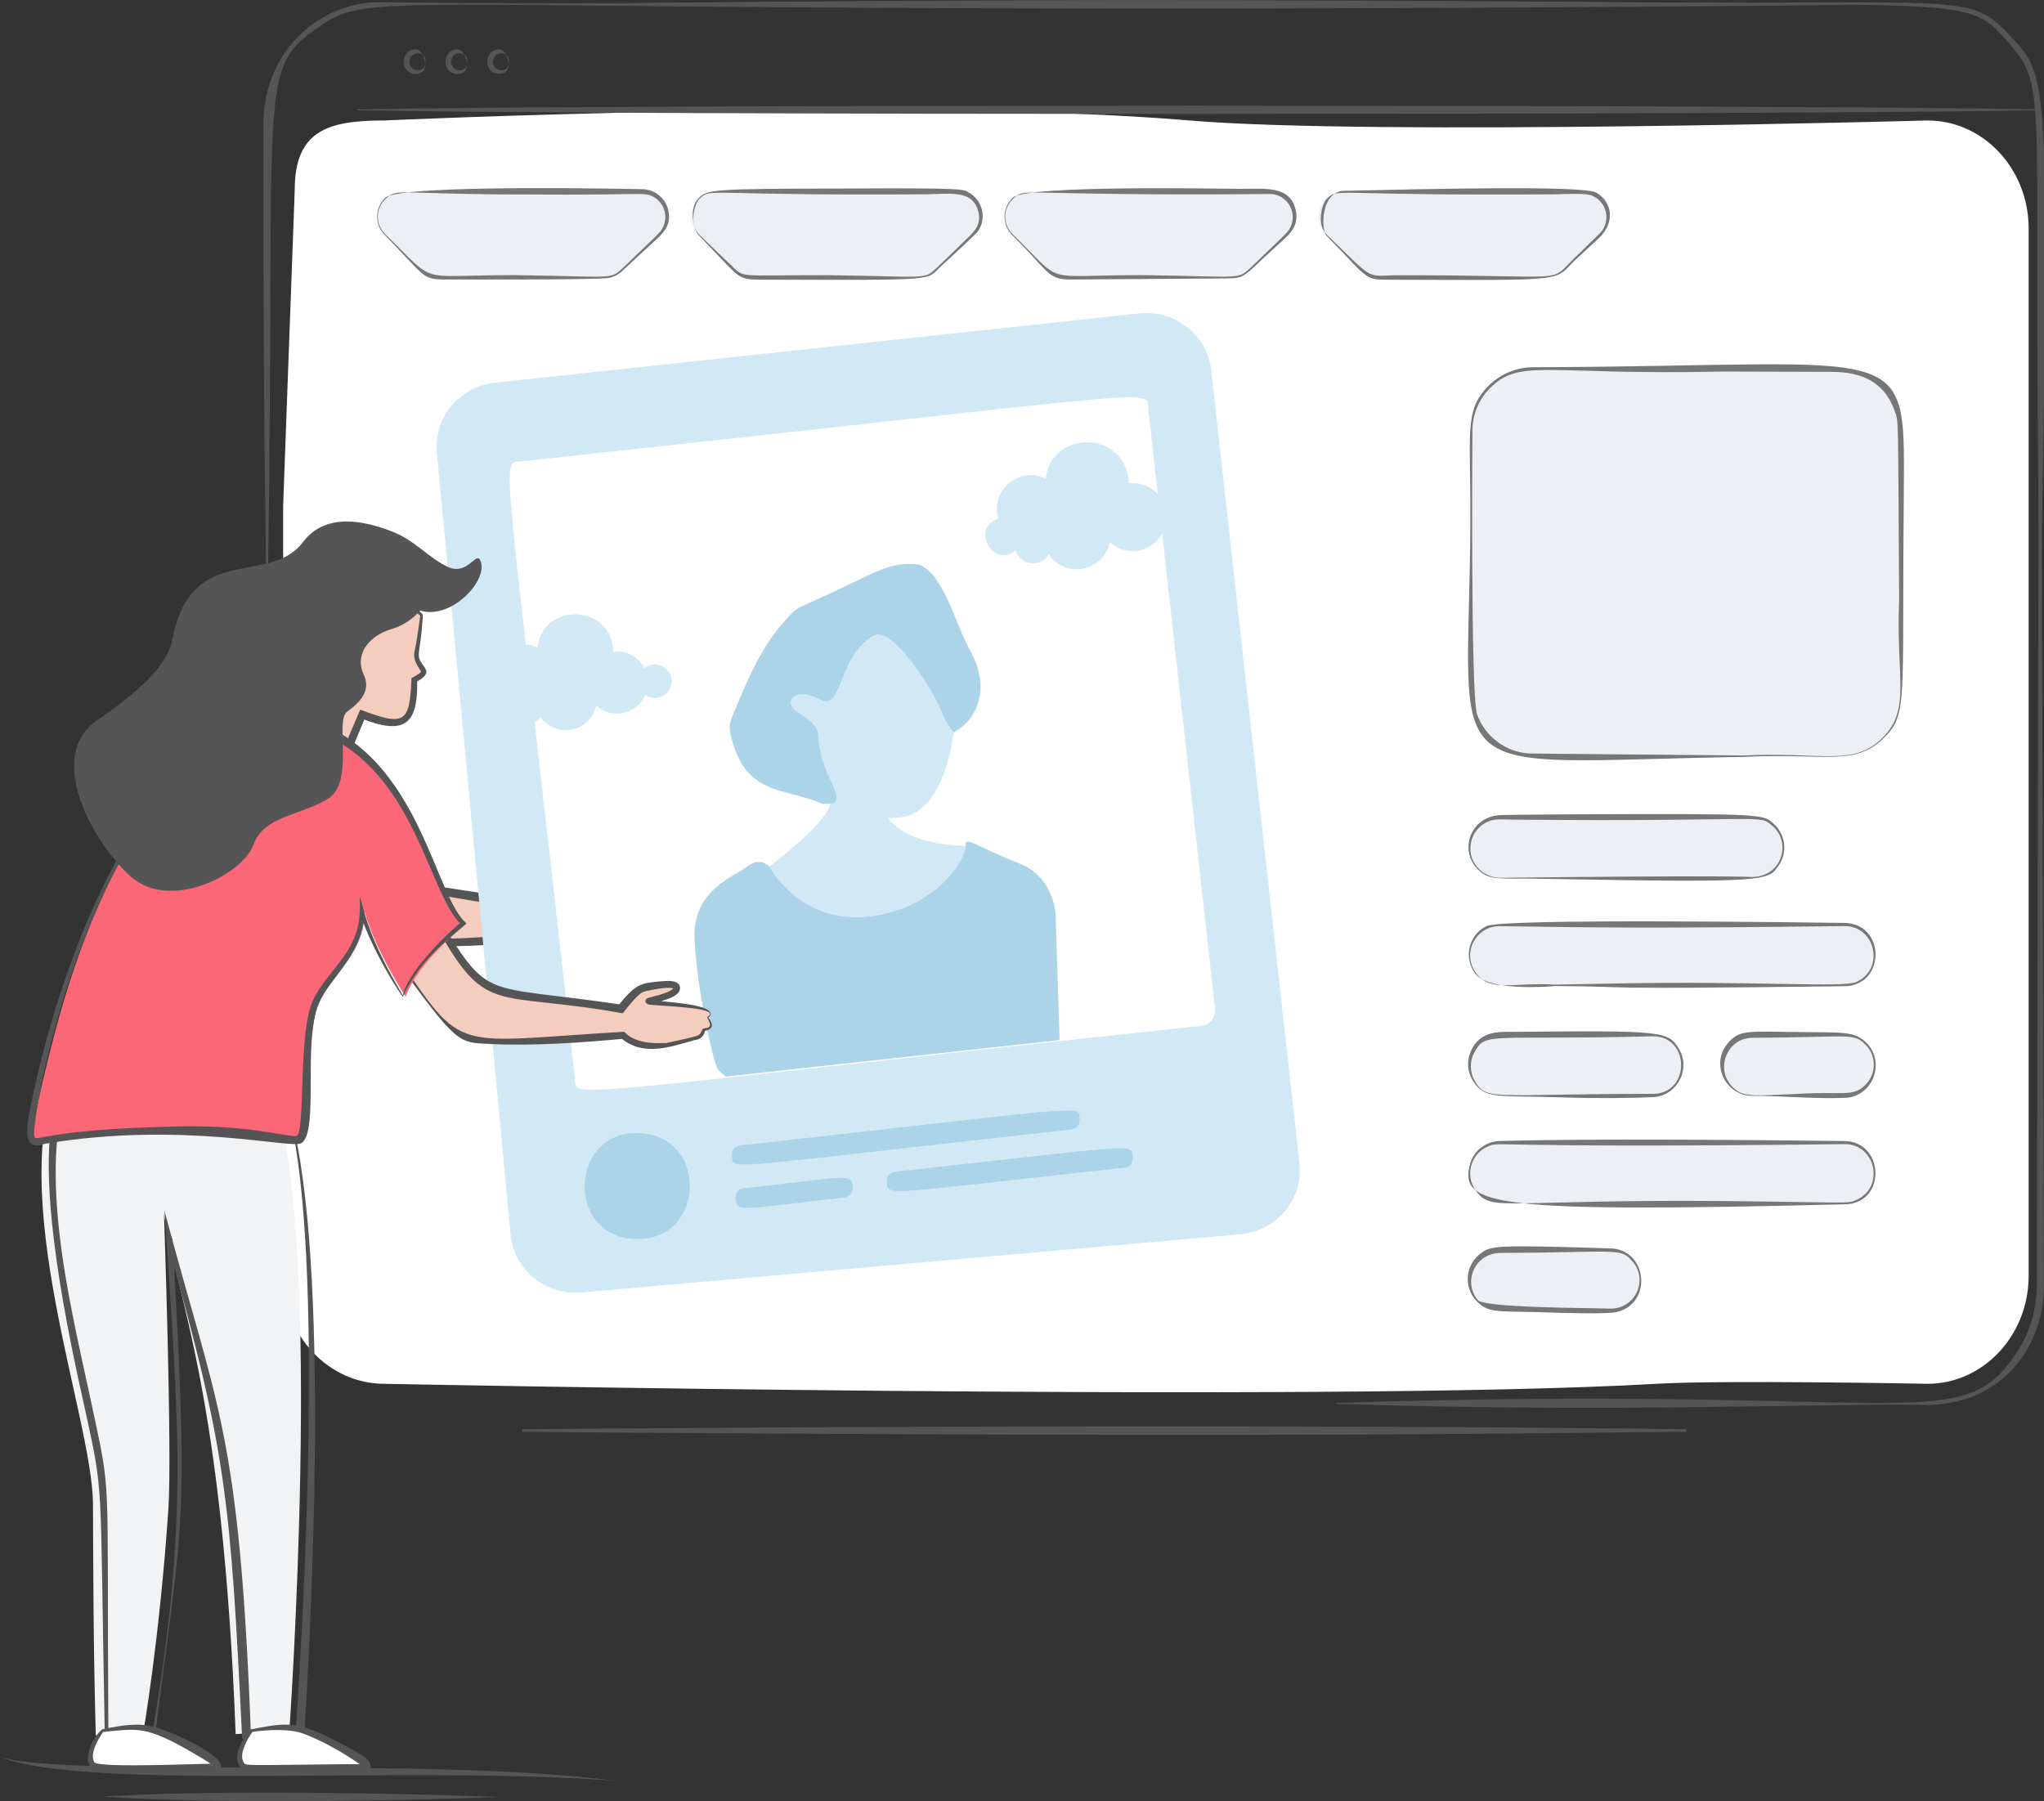<?xml version="1.0" encoding="utf-8"?>
<!-- Generator: Adobe Illustrator 23.0.3, SVG Export Plug-In . SVG Version: 6.00 Build 0)  -->
<svg version="1.1" id="art" xmlns="http://www.w3.org/2000/svg" xmlns:xlink="http://www.w3.org/1999/xlink" x="0px" y="0px"
	 viewBox="0 0 358.13 315.61" style="enable-background:new 0 0 358.13 315.61;" xml:space="preserve">
<rect x="0" y="0" width="358.13" height="315.61" fill="#333333" stroke="none"/>
<style type="text/css">
	.st0{fill:#555555;}
	.st1{fill:#FFFFFF;}
	.st2{fill:#F4CDBF;}
	.st3{fill:#D0E9F5;}
	.st4{fill:#ABD4E9;}
	.st5{fill:#F1F3F4;}
	.st6{fill:#FC6778;}
	.st7{fill:#ECF0F4;}
	.st8{fill:#777777;}
</style>
<path class="st0" d="M17.95,314.81c18.33-1.2,53.29-0.61,69.43,0.08C71.74,315.53,37.11,316.14,17.95,314.81z"/>
<g>
	<path class="st1" d="M337.72,242.48c0,0-35.7-0.69-47.58,0c-57.12,3.33-222.81,0-222.81,0c-9.79,0-17.72-8.48-17.72-18.94V88.6
		l2.03-55.32c0-10.46,5.9-12.17,15.69-12.17c0,0,91.31-4.19,141.07,0c32.23,2.72,129.32,0,129.32,0c9.79,0,17.72,8.48,17.72,18.94
		v183.5C355.44,234,347.5,242.48,337.72,242.48z"/>
</g>
<path class="st0" d="M62.6,19.17c42.22-0.87,249.43-0.86,294.91,0v0.15c-45.68,0.86-252.79,0.87-294.91,0V19.17z"/>
<path class="st0" d="M357.58,33.57c0,0.15,0.54,191.88,0.54,191.73c-0.08,12.07-8.77,21.49-21.8,20.87
	c-19.69-0.24-53.71,1.39-102.25-0.18v-0.15c101.01-3.28,109.38,6.21,119.28-8.84c2.34-3.45,3.45-7.58,3.54-11.71
	c0-0.22,0.01-7.77,0.01-7.67c0.17-87.08,0.12-96.36,0.53-184.06H357.58z"/>
<path class="st0" d="M46.72,105.99c-0.48-28.84-0.61-55.8-0.57-84.63C46.37,8.72,56.25,0.1,67.02,0.39
	C140,1.23,138.47-1.05,323.83,0.72v0.15C67.61,3.31,66.67-2.64,56.27,4.45c-11.61,7.83-7.85,8.61-9.39,101.54H46.72z"/>
<path class="st0" d="M357.41,105.99c-1.53-90.87,2.01-90.11-5.78-98.84c-9.7-10.94-3.89-3.82-254.8-6.28V0.72
	c5.64-0.04,69.49-1.15,178.72-0.34c69.54,0.56,69.35-2.03,76.82,6.09c6.53,7.06,6.76,5.86,5.19,99.51H357.41z"/>
<path class="st0" d="M91.51,250.43c66.94-0.52,136.22-0.8,203.96,0v0.47c-19.87,0.02-53,1.18-203.96,0V250.43z"/>
<path class="st0" d="M73.04,12.95c-3.05,0.24-3.05-4.52,0-4.28C74.19,8.75,75.64,12.77,73.04,12.95z M74.18,9.68
	c-0.97-0.83-2.47-0.11-2.45,1.14c-0.02,1.23,1.46,1.97,2.45,1.14C74.5,11.67,74.86,10.26,74.18,9.68z"/>
<path class="st0" d="M80.35,12.95c-3.05,0.24-3.05-4.52,0-4.28C81.5,8.75,82.96,12.77,80.35,12.95z M81.49,9.68
	c-0.97-0.84-2.47-0.11-2.45,1.14c-0.02,1.23,1.46,1.97,2.45,1.14C81.81,11.67,82.17,10.25,81.49,9.68z"/>
<path class="st0" d="M87.67,12.95c-3.05,0.24-3.05-4.52,0-4.28C88.82,8.75,90.27,12.77,87.67,12.95z M88.81,9.68
	c-0.98-0.84-2.47-0.11-2.45,1.14c-0.02,1.23,1.46,1.97,2.45,1.14C89.13,11.67,89.49,10.26,88.81,9.68z"/>
<path class="st2" d="M113.37,160.67c0.1,0.12,1.19,1.46,0.27,1.93c0,0,0.06,0.12-0.86,0.29c0,0-0.21,1.39-1.64,1.5
	c-0.01,0.01-4.98,1.23-4.99,1.24c-1.46,0.1-4.83,0.63-7.57-1.78c0,0-24.73,2.08-28.04,0.39c-3.31-1.69-11.73-14.03-11.73-14.03
	l6.71-7.11c0,0,6.51,11.66,10.19,12.66c3.68,1,22.5,3.45,22.5,3.45s2.53-3.28,3.78-3.64c4.31-1.15,8.1-0.54,4.81,1.12
	c-1.64,0.83-4.92,1.04-3.48,1.35c1,0.25,3.97,0.31,5.8,0.51C114.97,159.22,113.96,160.6,113.37,160.67z"/>
<path class="st0" d="M113.44,160.7c0.03-0.08,0.04,0.01,0.08,0.03c0.02,0.1,1.29,1.43,0.2,2.03l0.08-0.23
	c0.04,0.18-0.03,0.18-0.03,0.21c-0.14,0.18-0.7,0.3-0.95,0.36l0.17-0.17c-0.16,0.95-0.82,1.65-1.82,1.76l0.19-0.08
	c-4.52,1.3-9.24,3.02-13.16-0.3l0.44,0.14c-32.44,3.1-27.93,1.72-40.17-14.25c1.49-1.65,5.36-5.92,7.15-7.89
	c8.43,13.46,9.32,12.68,13.33,13.35c3.75,0.62,13.27,1.95,19.38,2.81l-0.7,0.29c0.9-1.11,3.01-3.62,4.34-3.87
	c8.05-1.76,8.43,1.66,3.27,2.89c-0.1,0.02-1.71,0.36-1.6,0.34c-0.7,0.1-0.3,0.16-0.25-0.05l-0.02,0.03
	c0.04-0.01,0.13-0.28,0.03-0.42c-0.07-0.11-0.1-0.11-0.11-0.11c3.61,0.56,10.61,0.87,10.64,2.55
	C113.93,160.41,113.61,160.72,113.44,160.7z M113.3,160.65c0.02-0.02,0.07-0.05,0.09-0.06l0.03-0.02c2.2-1.3-5.02-1.76-7.56-1.87
	c-1.41-0.06-4.08-0.05-3.22-1.18l-0.02,0.03c0.07-0.12,0.3-0.22,0.28-0.21c5.37-1.54,4.51-1.84,4.41-1.74
	c-1.1-0.25-3.96,0.33-5.04,0.6c-0.99,0.26-3.12,3.05-3.73,3.81c-3.23-0.41-20.58-2.55-23.62-3.81c-3.12-1.17-8.24-9.94-9.83-12.87
	l0.77,0.1l-6.86,6.97l0.03-0.35c11.57,16.92,8.15,15.21,39.74,13.19c0.24,0.08,1.61,2.36,7.33,1.95l-0.25,0.1
	c8.47-1.88,5.6-1.23,6.74-2.59c0.72-0.12,0.91-0.21,0.87-0.19l0.02-0.01l-0.01,0.01c0.01,0.02-0.05-0.01-0.01,0.16l0.08-0.23
	c0.37-0.15,0.46-0.41-0.17-1.61C113.37,160.78,113.32,160.8,113.3,160.65z"/>
<path class="st3" d="M86.71,67.06L199.6,54.92c6.29-0.68,11.94,3.79,12.63,9.98l15.45,138.93c0.7,6.27-3.97,11.89-10.36,12.45
	l-115.44,10.2c-6.29,0.56-11.85-4-12.43-10.19L76.55,79.31C75.97,73.18,80.49,67.73,86.71,67.06z"/>
<path class="st1" d="M210.5,179.75c-114.92,12.34-109.37,12.95-109.79,9.15C88.15,75.75,87.55,81.24,91.4,80.83
	C206.32,68.5,200.78,67.88,201.2,71.68l11.69,105.14C213.05,178.28,211.98,179.59,210.5,179.75z"/>
<g>
	<path class="st4" d="M187.73,197.92c-61.2,6.75-59.21,7.17-59.46,4.85c0.03-0.1-0.29-1.87,1.42-2.06
		c61.2-6.78,59.21-7.14,59.46-4.85C189.12,195.96,189.45,197.73,187.73,197.92z"/>
	<path class="st4" d="M147.97,209.84c-17.83,1.97-18.83,2.65-19.07,0.44c0.03-0.1-0.3-1.87,1.42-2.06
		c17.83-1.96,18.83-2.66,19.07-0.44l0.03,0.25C149.52,208.93,148.87,209.74,147.97,209.84z"/>
	<path class="st4" d="M197.05,204.59c-42.27,4.66-41.4,4.98-41.64,2.79c0.03-0.1-0.29-1.87,1.42-2.06
		c42.34-4.67,41.4-4.96,41.64-2.79C198.45,202.63,198.77,204.4,197.05,204.59z"/>
</g>
<path class="st3" d="M203.74,87.84c-1.09-2.08-3.38-3.46-5.99-3.15c-0.2-9.07-13.39-9.76-14.55-0.82c-4.62-2.23-9.74,2.06-8.29,7.02
	c-4.91,1.54-0.93,8.84,3.02,5.54c0.8,2.66,4.39,3.13,5.83,0.71c2.99,4.35,9.63,3,10.71-2.14c3.04,2.76,7.79,1.73,9.43-2.03
	c2.27,1.6,5.34-0.23,5.04-2.97C208.68,87.48,205.72,86.25,203.74,87.84z"/>
<path class="st3" d="M112.9,117.08c-0.97-1.86-2.95-3.12-5.47-2.88c-0.14-8.34-12.23-8.87-13.28-0.75
	c-4.22-2.03-8.89,1.87-7.57,6.41c-4.48,1.4-0.83,8.05,2.76,5.06c0.73,2.42,4,2.87,5.33,0.65c2.72,3.97,8.79,2.74,9.78-1.95
	c2.79,2.53,7.12,1.56,8.61-1.85c2.08,1.45,4.88-0.21,4.6-2.72C117.4,116.76,114.71,115.63,112.9,117.08z"/>
<path class="st4" d="M111.28,217.11c-12.27-0.49-11.55-19.04,0.73-18.56C124.28,199.04,123.56,217.6,111.28,217.11z"/>
<g>
	<path class="st3" d="M145.78,138c-1.43-2.41-2.54-4.94-2.6-7.79c-0.08-3.36-1.98-3.89-4.26-5.54c-1.63-1.18-0.74-2.99,0.68-3.39
		c1.33-0.37,2.53-0.01,3.68,0.68c3.01,1.81,1.4,0.67,9.41-12.38c0.89-1.45,1.44-1.53,2.42-0.18c7.68,10.7,5.77,5.57,12.03,18.91
		c-2.73,17.36-10.46,14.59-11.93,15.11c-1.58,0-3.03-0.52-4.46-1.13C148.95,141.03,146.84,140.11,145.78,138z"/>
	<path class="st3" d="M155.11,142.19c-0.12,1.03,3.22,6.06,14.96,6.05c0.04,5.46-9.01,15.97-22.73,14.01
		c-4.65-0.67-11.96-5.14-11.96-5.14l-0.58-5.28c0,0,11.13-8.2,10.71-11.64c-2.06-2.94-2.86-2.72-2.86-2.72s12.01-5.42,12.04-4.87
		S155.11,142.19,155.11,142.19z"/>
	<path class="st4" d="M161.05,98.93c4.38,1.81,6.31,10.37,8.9,15c3.61,6.46,1.47,12.08-2.82,14.39c-1.06-1.2-1.8-2.63-2.36-4.08
		c-1.31-3.36-8.52-14.63-11.62-12.93c-3.69,2.02-4.75,5.94-6.51,9.77c-1.76,3.82-3.18,0.29-6.31,0.57
		c-1.93,0.18-2.42,1.72-0.92,2.88c1.6,1.24,3.95,2.24,3.99,4.48c0.11,6.93,5.96,11.82,1.46,11.83c-0.29,0-0.59,0.07-0.87-0.06
		c-7.14-2.91-13.73-1.34-16.08-12.55c-0.18-0.87,0.01-1.79,0.36-2.62c2.48-5.93,4.85-11.92,9.22-16.82c0.89-1,1.78-2.03,3.03-2.58
		C153.77,100.4,155.28,98.3,161.05,98.93z"/>
	<path class="st4" d="M184.98,161.23c0,0,0.38-7.33-6.59-10.02s-9.05-4.65-9.22-3.32c0.65,1.52-4.37,11.25-16.75,12.71
		c-12.37,1.46-17.62-8.76-17.62-8.76c-0.93-0.75-2.05-1.42-4.18,0.2c-2.13,1.62-9.45,4.07-8.93,12.76
		c0.52,8.69,2.86,19.6,3.94,22.28c0.18,0.44,0.75,0.98,1.57,1.56l58.45-6.39L184.98,161.23z"/>
</g>
<path class="st5" d="M48.28,193.08c0,0-25.84-19.18-37.69-5.91c-9.94,22.16,5.62,61.16,5.7,76.37c0.06,12.32,0.05,24.07,0.49,40.56
	l8.29-0.34c0,0,2.87-16.34,4.43-39.29c0.69-10.21-0.77-51.76-0.77-51.76c2.37,15.12,10.27,31.29,12.56,91.15l9.41-0.53
	C50.69,303.22,56.62,219.19,48.28,193.08z"/>
<path class="st0" d="M50.12,193.13c-10.67-7.41-28.52-15.49-37.27-5.63l0.08-0.12c-6.9,16.09-0.97,39.66,2.93,57.78
	c3.82,17.94,2.81,10.41,3.13,58.94l-0.32-0.3l8.29-0.31l-0.26,0.23c6.33-37.84,4.7-52.61,2.11-91.59
	c9.22,34.72,13.12,38.4,15.15,91.71l-0.82-0.75l9.41-0.52l-0.72,0.71C53.43,279.46,56.85,216.07,50.12,193.13z M50.24,193.04
	c7.59,23.61,4.61,86.19,3.07,111.01c-2.29,0.13-8.42,0.49-10.88,0.63c-2.08-42.24-2.71-50.24-13.27-87.51l1.06-0.19
	c2.93,51.41,1.82,48.34-3.03,87.05c-0.54,0.02-9.19,0.4-8.82,0.39c-0.93-47.66-0.01-41.58-3.81-58.99
	c-11.92-52.93-2.46-53.66-2.49-58.52c0.11-0.09,3.61-4.19,9.41-4.69C30.88,181.27,42.73,187.5,50.24,193.04z"/>
<g>
	<path class="st1" d="M17.98,303.25c-2.12,2.18-3.19,6.34-0.62,6.53c2.87,0.21,16.17,0.09,19.57,0.09c4.67,0-7.54-6.25-11.03-7
		C23.2,302.29,17.98,303.25,17.98,303.25z"/>
	<path class="st0" d="M18.09,303.46c-1.03,1.45-2.38,3.93-1.58,5.31c0.65,1.17,21.19,0.11,20.84,0.32c-0.8,0.22,1.21,0.91-1.86-0.94
		c-9.15-5.51-10.85-5.3-15.91-4.82c-0.1,0.01-1.27,0.13-1.17,0.12l-0.2,0.02C18.17,303.46,18.05,303.49,18.09,303.46z M17.87,303.04
		c0.24-0.08,1.73-0.36,1.63-0.34c3.22-0.57,5.48-0.76,8.05,0.06c5.11,1.62,15.09,6.85,9.65,7.82c-1.07,0.08-15.75,0.08-19.89-0.28
		c-2.67-0.16-2.22-3.57-0.57-5.97C17.06,303.88,17.41,303.47,17.87,303.04z"/>
</g>
<g>
	<path class="st1" d="M44.13,303.25c-2.12,2.18-3.19,6.34-0.62,6.53s18.77,0.09,19.57,0.09c4.89,0-8.23-6.4-11.03-7
		C49.35,302.3,44.13,303.25,44.13,303.25z"/>
	<path class="st0" d="M44.24,303.46c-1.02,1.44-2.38,3.93-1.58,5.3c0.41,0.74-0.15,0.54,18.24,0.37c0.1,0,2.11,0.01,1.98,0.01
		c0.58,0,0.72-0.11,0.62-0.06c-0.05,0.01-0.11,0.26-0.09,0.31c0.03,0.1-4.25-3.26-10.09-5.55c-3.16-1.28-8.86-0.4-8.76-0.41
		l-0.2,0.02C44.31,303.46,44.2,303.49,44.24,303.46z M44.02,303.05c0.24-0.08,1.73-0.36,1.63-0.34c5.41-0.96,7.27-1.07,16.7,4.23
		c0.72,0.41,1.59,0.87,2.14,1.51c2.05,2.65-3.82,2.18-3.59,2.18c-18.39-0.07-18.57-0.12-19.12-1.42
		C40.98,307.41,42.42,304.53,44.02,303.05z"/>
</g>
<path class="st2" d="M123.95,178.24c0.1,0.12,1.19,1.46,0.27,1.93c0,0,0.06,0.12-0.86,0.29c0,0-0.21,1.39-1.64,1.5
	c-0.01,0.01-4.98,1.23-4.99,1.24c-1.46,0.1-4.83,0.63-7.57-1.78c0,0-24.73,2.08-28.04,0.39c-3.31-1.69-11.73-14.03-11.73-14.03
	l6.71-7.11c0,0,6.51,11.66,10.19,12.66c3.68,1,22.5,3.45,22.5,3.45s2.53-3.28,3.78-3.64c4.31-1.15,8.1-0.54,4.81,1.12
	c-1.18,0.59-3.74,1.01-3.81,1.11c-0.51,0.63,9.31,0.45,10.6,1.85C124.69,177.78,124.15,178.22,123.95,178.24z"/>
<path class="st0" d="M124.02,178.27c0.03-0.08,0.04,0.01,0.08,0.03c0.55,0.71,0.99,1.59,0.2,2.03l0.08-0.23
	c0.04,0.18-0.03,0.18-0.03,0.21c-0.14,0.18-0.69,0.3-0.95,0.36l0.17-0.17c-0.16,0.95-0.82,1.65-1.82,1.76l0.19-0.08
	c-4.58,1.32-9.26,3.01-13.16-0.3l0.44,0.14c-7.1,0.68-16.15,1.29-23.29,0.91c-5.71-0.25-5.75,0.22-16.89-15.17
	c0.62-0.68,6-6.63,7.15-7.89c9.94,15.86,7.32,12.43,32.72,16.17l-0.7,0.29c3.21-3.95,3.92-4.05,7.63-4.38
	c1.08-0.07,2.66-0.25,3.19,0.68c1.09,2.48-5.7,3.25-4.81,3.06c-0.1,0.02-0.47,0.1-0.37,0.08l-0.04,0.01
	c-0.07,0.03,0.13-0.05,0.16-0.15l-0.02,0.03c0.04-0.01,0.13-0.28,0.03-0.42c-0.07-0.11-0.1-0.11-0.11-0.11
	c1.74,0.51,10.61,0.62,10.64,2.55C124.51,177.98,124.2,178.29,124.02,178.27z M123.88,178.21c0.02-0.02,0.07-0.05,0.09-0.06
	l0.03-0.02c2.77-1.64-9.15-1.85-10.31-2.11c-0.61-0.16-0.74-0.6-0.48-0.94l-0.02,0.03c0.07-0.12,0.3-0.22,0.28-0.21
	c0.1-0.03,0.34-0.11,0.24-0.08c0.1-0.03,0.9-0.23,0.8-0.21l1.03-0.28c2.65-0.78,2.54-1.38,2.34-1.18c-1.1-0.25-3.96,0.33-5.04,0.6
	c-1.1,0.29-3.61,3.68-3.73,3.81c-23.11-4.19-23.87,1.05-33.45-16.68l0.77,0.1l-6.86,6.97l0.03-0.35
	c11.82,17.3,9.33,14.98,39.74,13.19c0.24,0.08,1.61,2.36,7.33,1.95l-0.25,0.1c7.27-1.62,5.79-1.13,6.74-2.59
	c0.72-0.12,0.91-0.21,0.87-0.19l0.03-0.01l-0.01,0.01c0.01,0.02-0.05-0.01-0.01,0.16l0.08-0.23c0.37-0.15,0.46-0.41-0.17-1.61
	C123.96,178.35,123.91,178.36,123.88,178.21z"/>
<path class="st2" d="M73.87,107.77c0,0-0.42,4.4-0.84,6.32c-0.42,1.92,1.25,3.02,1.21,3.65c-0.04,0.54-1.64,1.4-1.64,1.4
	s0.17,6.09-1.98,7.15c-2.15,1.06-7.14-1.06-7.14-1.06l-2.61,6.16c0,0-7.78,0.77-12.44-6.18l2.47-5.83c0,0-0.23-12.14,6.46-16.51
	C64.04,98.51,73.87,107.77,73.87,107.77z"/>
<path class="st0" d="M74.04,108.58c-0.01,0.1-0.22,2.5-0.2,2.35c-0.42,3.87-0.93,4.04,0.36,5.73c0.61,0.93,1.14,1.47-1.37,2.92
	l0.26-0.46c0.19,7.7-2.07,9.87-9.89,6.73l0.89-0.36c-0.08,0.19-2.8,6.69-2.75,6.58l-0.41,0.03c-9.03,0.57-13.17-6.64-13.35-6.79
	c5.77-13.48-0.07,0.17,2.6-5.91c0.2-14.25,7.73-23.4,20.24-14.73c2.03,1.41,3.49,2.82,3.39,2.73l0.11,0.1l0.05,0.05l0.03,0.03
	C74.17,107.74,74.04,108.68,74.04,108.58z M73.65,107.85c0,0.02,0.01,0.05,0.03,0.06c-0.26-0.08-20.01-18.66-22.07,11.62
	c-0.05,0.11-2.54,6.07-2.5,5.97l-0.07-0.7c3.1,4.23,7.37,6.12,11.76,5.89l-0.58,0.43c0.05-0.12,3.05-7.14,2.89-6.77
	c7.71,2.91,8.7,2.46,8.98-5.51c0.1-0.07,1.56-0.84,1.68-1.13c-0.09-0.43-1.61-1.84-1.09-3.8c0.4-1.79,0.93-5.87,0.91-5.77
	c0.01-0.1,0.05-0.39,0.04-0.29l0.01-0.05C73.63,107.82,73.64,107.84,73.65,107.85z"/>
<path class="st6" d="M71.08,174.66c2.15-6.21,10.57-12.76,10.57-12.76c-5.52-5.11-7.69-26.86-24.78-34.01
	c-2.43-1.02-10.12-4.53-15.73-0.62c-23.36,16.26-30.89,50.42-34.25,64.79c-1.7,7.25-1.36,8.9,1.32,7.88
	c1.89-0.72,14.48-1.67,26.55-1.68c9.84,0,15.36,1.7,17.55,1.7c3.11,0,0.68-9.65,2.87-22.07c1.11-6.29,8.66-9.66,8.72-18.04
	C65.81,166.66,71.08,174.66,71.08,174.66z"/>
<path class="st0" d="M70.57,174.48c0.7-3.76,6.89-10.17,10.34-12.99l-0.03,0.59c-5.98-5.62-7.99-26.87-25.1-33.84
	c-10.29-4.47-13.68-1.88-19.31,2.76c-23.46,19.91-30.76,64.94-30.49,67.71c0.19,1.79-0.43-0.17,16.58-1.02
	c10.07-0.45,16.37-0.66,25.49,0.87c0.89,0.14,3.63,0.66,3.95,0.48c1.52-0.9,0.23-18.11,2.79-23.64c1.44-3.28,4.32-5.81,6.23-9
	c2.63-4.26,1.88-7.7,2.06-9.25c0.52,1.36,0.88,5.31,5.51,13.8c0.06,0.1,1.63,2.86,1.53,2.69c0.23,0.38,0.54,0.9,0.47,0.77
	C70.6,174.44,70.57,174.43,70.57,174.48z M70.59,174.63c-0.34-0.16-5.67-8.51-7.55-14.79l0.73-0.1c0.02,7.53-5.86,11.25-7.9,16.12
	c-2.9,6.58,0.11,22.45-3.08,24.46c-1.55,1.08-20.91-3.92-44.86,0.09c-3.65,1.32-3.41-1.84-2.8-5.34
	c4.4-22.71,15.17-53.06,33.56-67.1c1.78-1.29,4.42-3.94,10.52-3.06c23.68,3.34,26.21,30.69,32.21,36.6l0.32,0.32
	C75.97,166.67,73.28,169.13,70.59,174.63z"/>
<path class="st0" d="M53.1,94.97c4.05-5.36,11.09-3.64,15.9-1.71c3.75,1.51,6.31,4.67,9.57,6.12c3.26,1.44,4.81-2.59,5.51-1.31
	c1.79,3.24-4.76,10.59-10.43,8.93c-1.19,1.27-2.81,2.55-4.87,3.17c-4.85,1.44-6.48,5.01-5.09,7.95c1.39,2.94-0.58,4.91-2.86,6.58
	c-2.28,1.67,1.47,12.43-3.52,15.37c-4.99,2.94-11.08,2.87-12.96,8.05c-1.89,5.18-14.6,11.61-21.44,5.47
	c-6.85-6.14-14.95-21.13-5.93-27.34c9.02-6.21,12.48-10.37,13.24-14.29C33.53,94.79,47.09,102.9,53.1,94.97z"/>
<g>
	<path class="st7" d="M262.8,153.86h44.35c2.94,0,5.33-2.39,5.33-5.33l0,0c0-2.94-2.39-5.33-5.33-5.33H262.8
		c-2.94,0-5.33,2.38-5.33,5.33l0,0C257.47,151.47,259.85,153.86,262.8,153.86z"/>
	<path class="st8" d="M262.8,153.81c41.07-0.46,44-0.14,43.9-0.14c5.58,0.16,7.27-6.13,3.8-8.99c-2.51-2.12-0.39-0.64-45.35-1.06
		c-2.42-0.04-2.88-0.11-3.71,0.11c-2.35,0.59-4.07,2.85-3.78,5.52C257.89,151.76,260.25,153.82,262.8,153.81z M259.24,152.61
		c-3.75-3.14-1.88-9.77,3.99-9.79c-0.1-0.01,3.15-0.07,13.36-0.14c32.68-0.11,32.3-0.03,34.18,1.67c2.1,1.87,2.42,5.01,0.95,7.18
		c-1.89,2.84-1.47,3.2-41.3,2.46C262.4,153.82,261.24,154.33,259.24,152.61z"/>
</g>
<g>
	<path class="st7" d="M262.8,172.66h60.35c2.94,0,5.33-2.39,5.33-5.33l0,0c0-2.94-2.39-5.33-5.33-5.33H262.8
		c-2.94,0-5.33,2.39-5.33,5.33l0,0C257.47,170.27,259.85,172.66,262.8,172.66z"/>
	<path class="st8" d="M272.43,172.53l9.64-0.18c25.9-0.53,40.91,0.81,43.23-0.31c4.99-2.27,3.3-9.83-2.15-9.76
		c-34.05,0.41-43.59,0.26-60.23,0.01c-4.36-0.16-6.93,4.84-4.24,8.29C261.2,173.88,265.06,172.12,272.43,172.53z M258.54,170.67
		c-2.16-2.67-1.31-6.86,1.94-8.4c2.76-1.37,55.58-0.64,62.66-0.55c7.33,0.08,7.3,11.15-0.12,11.09c-47.43,0.6-34.96,0.06-50.59-0.03
		C272.43,172.79,261.06,173.88,258.54,170.67z"/>
</g>
<g>
	<path class="st7" d="M262.8,210.87h60.35c2.94,0,5.33-2.39,5.33-5.33l0,0c0-2.94-2.39-5.33-5.33-5.33H262.8
		c-2.94,0-5.33,2.38-5.33,5.33l0,0C257.47,208.48,259.85,210.87,262.8,210.87z"/>
	<path class="st8" d="M301.34,210.45c22.61,0.22,22.38,0.55,23.96-0.21c5.01-2.28,3.29-9.83-2.15-9.76
		c-64.07,0.77-60.2-0.59-62.47,0.42c-3,1.28-4.12,5.16-2,7.87C261.43,212.39,263.52,210.17,301.34,210.45z M257.49,204.25
		c0.52-2.44,2.73-4.31,5.44-4.32c2.5-0.01,13.43-0.55,60.23,0.01c7.1,0.07,7.44,11.15-0.12,11.09
		C261.43,212.56,255.91,211.18,257.49,204.25z"/>
</g>
<g>
	<path class="st7" d="M307.07,191.97h16.09c2.94,0,5.33-2.39,5.33-5.33l0,0c0-2.94-2.39-5.33-5.33-5.33h-16.09
		c-2.94,0-5.33,2.39-5.33,5.33l0,0C301.74,189.59,304.12,191.97,307.07,191.97z"/>
	<path class="st8" d="M315.27,191.66c7.68-0.44,9.41,0.64,11.61-1.61c1.9-1.89,1.95-5.14-0.14-7.1c-2.06-2.01-2.56-1.19-19.96-1.09
		c-4.18,0.17-6.27,5.39-3.32,8.5C305.35,192.4,307.27,192,315.27,191.66z M307.07,192.02c-4.7,0.04-7.52-5.58-4.28-9.29
		c2.02-2.37,3.76-1.97,12.16-1.89c8.1,0.09,9.99-0.15,12.03,1.85c3.39,3.34,1.28,9.29-3.48,9.67
		C317.98,192.61,312.55,192.01,307.07,192.02z"/>
</g>
<g>
	<path class="st7" d="M262.8,191.97h26.65c2.94,0,5.33-2.39,5.33-5.33l0,0c0-2.94-2.38-5.33-5.33-5.33H262.8
		c-2.94,0-5.33,2.39-5.33,5.33l0,0C257.47,189.59,259.85,191.97,262.8,191.97z"/>
	<path class="st8" d="M289.89,191.67c6.4-0.34,6.18-10.25-0.44-10.08c-28.88,0.73-29.09-0.87-31.12,2.82
		c-0.84,1.48-0.84,3.44,0.05,4.96C260.44,193.04,261.46,191.65,289.89,191.67z M258.15,189.51c-1.05-1.54-1.22-3.66-0.4-5.4
		c1.62-3.67,5.32-3.27,7.3-3.3c26.38-0.28,27.26-0.11,29.09,2.95c2.12,3.43-0.12,8.02-4.19,8.47c-3.66,0.19-10.52,0.27-16.29,0.06
		C262.37,191.91,260.19,192.68,258.15,189.51z"/>
</g>
<g>
	<path class="st7" d="M262.8,229.69h19.3c2.94,0,5.33-2.38,5.33-5.33l0,0c0-2.94-2.39-5.33-5.33-5.33h-19.3
		c-2.94,0-5.33,2.39-5.33,5.33l0,0C257.47,227.3,259.85,229.69,262.8,229.69z"/>
	<path class="st8" d="M280.82,229.27c1.17,0,2.58,0.27,4.15-0.76c2.57-1.63,3.1-5.29,0.98-7.57c-2.09-2.36-2.53-1.48-23-1.39
		c-4.62,0-6.65,5.11-4.03,8.25C259.84,228.94,272.05,229.14,280.82,229.27z M258.71,227.98c-2.24-2.29-2.1-6.3,0.79-8.4
		c1.71-1.28,2.49-1.47,22.6-0.83c6.61,0.11,7.54,9.8,1.03,11.18c-1.63,0.34-9.61,0.15-11.32,0.06
		C262.65,229.64,260.92,230.3,258.71,227.98z"/>
</g>
<g>
	<path id="right-box_3_" class="st7" d="M322.27,132.5h-53.68c-5.96,0-10.8-4.84-10.8-10.8V75.43c0-5.96,4.84-10.8,10.8-10.8h53.68
		c5.96,0,10.8,4.84,10.8,10.8v46.27C333.07,127.67,328.24,132.5,322.27,132.5z"/>
	<path id="right-box_1_" class="st8" d="M305.54,132.63c-55.04,0.87-48.18,5.95-47.92-40.7c0.12-16.02-1.23-20,3.26-24.39
		c2.02-2.01,4.85-3.19,7.72-3.19c67.87-0.22,65.04-5.64,64.96,24.1c-0.36,34.78,0.82,36.72-3.66,41.02
		C324.91,134.35,319.26,131.9,305.54,132.63z M329.77,129.35c5.18-5.08,2.37-10.72,2.98-24.16c-0.23-33.14-0.03-31.11-0.8-33.22
		c-2.66-7.5-9.93-6.78-13.16-6.82l-16.74-0.05c-31.06,0.7-35.61-2.35-40.86,2.79c-1.97,1.89-3.16,4.58-3.2,7.32
		c0,0.1-0.36,46.73,0.82,49.99c1.35,3.79,4.9,6.57,9.1,6.83c0.1,0,0.84,0.04,37.62,0.35C319.11,131.72,324.73,134.37,329.77,129.35z
		"/>
</g>
<g>
	<path id="menu1_3_" class="st7" d="M66.14,37.98c0,1.16,0.46,2.28,1.29,3.1c6.46,6.46,6.97,7.55,9.36,7.55
		c30.87,0,30.3,0.5,32.09-1.2c6.72-6.35,8.01-6.95,8.01-9.47c-0.04-0.1-0.2-4.39-4.39-4.39H70.53
		C66.28,33.57,65.96,38.38,66.14,37.98z"/>
	<path id="menu1_1_" class="st8" d="M67.61,41.15c9.2,8.96,5.04,7.04,22.57,7.06c18.37,0.24,16.55,0.94,19.34-1.62
		c0.1-0.1,4.2-4.05,3.94-3.79c1.79-1.72,2.23-2.17,2.48-2.58c1.27-1.98,0.56-4.69-1.55-5.78c-1.61-0.83-1.53-0.22-21.6-0.36
		c-23.22,0.01-23.07-1.2-25.16,0.7C65.73,36.47,65.71,39.41,67.61,41.15z M67.51,34.65c2.57-2.47,45.26-1.5,45.36-1.49
		c2.1,0.18,3.77,1.71,4.21,3.63c0.56,2.34-0.54,3.74-1.99,5.08c-0.1,0.09-4.29,3.95-4.02,3.71l-1.33,1.24
		c-0.85,0.75-1.48,1.6-3.14,1.89c-2.07,0.36-29.28,0.26-29.18,0.26c-3.45-0.06-3.22-0.84-9.93-7.72
		C65.6,39.48,65.62,36.4,67.51,34.65z"/>
</g>
<g>
	<path id="menu2_3_" class="st7" d="M121.1,37.98c0,1.16,0.46,2.28,1.29,3.1l6.26,6.26c0.82,0.82,1.94,1.29,3.1,1.29
		c30.87,0,30.3,0.5,32.09-1.2c6.72-6.35,8.01-6.95,8.01-9.47c-0.04-0.1-0.2-4.39-4.39-4.39h-41.97
		C121.24,33.57,120.92,38.38,121.1,37.98z"/>
	<path id="menu2_1_" class="st8" d="M122.57,41.15c4.79,4.67,2.22,2.15,5.25,5.06c2.89,2.66,0.63,1.98,17.32,2.01
		c18.37,0.24,16.55,0.94,19.34-1.62c0.1-0.1,5.34-5.16,5.24-5.07c1.12-1.11,2.28-2.33,1.66-4.56c-1.02-3.75-4.89-2.98-9.05-2.93
		c-39.42,0.3-37.59-1.2-39.74,0.75C121.7,35.57,120.65,39.4,122.57,41.15z M122.48,34.65c1.42-1.37,2-1.61,25.28-1.61
		c21.97-0.14,21,0.15,21.97,0.69c2.47,1.35,3.17,4.56,1.63,6.78c-0.34,0.52-6.75,6.4-6.65,6.31c-2.57,2.29,0.42,2.28-30.5,2.19
		c-5.44-0.08-3.82,0.38-11.75-7.75C121.56,40.42,120.58,36.4,122.48,34.65z"/>
</g>
<g>
	<path id="menu3_3_" class="st7" d="M176.07,37.98c0,1.16,0.46,2.28,1.29,3.1c6.46,6.46,6.97,7.55,9.36,7.55
		c30.87,0,30.3,0.5,32.09-1.2c6.72-6.35,8.01-6.95,8.01-9.47c-0.04-0.1-0.2-4.39-4.39-4.39h-41.97
		C176.2,33.57,175.89,38.38,176.07,37.98z"/>
	<path id="menu3_1_" class="st8" d="M177.54,41.15c9.18,8.95,4.41,7.04,22.57,7.06c18.37,0.24,16.55,0.94,19.34-1.62
		c0.1-0.1,4.2-4.05,3.94-3.79c1.79-1.72,2.23-2.17,2.48-2.58c1.27-1.98,0.56-4.69-1.55-5.78c-1.12-0.58-1.95-0.43-3.37-0.43
		c-43.14,0.34-41.17-1.23-43.39,0.78C175.66,36.47,175.64,39.41,177.54,41.15z M177.44,34.65c2.31-2.23,35.27-1.59,39.86-1.56
		c4.44,0.02,8.72-0.63,9.71,3.7c0.6,2.52-0.79,3.97-1.99,5.08c-0.1,0.09-4.29,3.95-4.02,3.71c-3.47,3.33-3.45,3.12-6.32,3.21
		c-0.1,0-27.44,0.19-27.34,0.19c-3.21-0.06-3.48-0.96-7.39-5.11c-0.83-0.89-1.7-1.74-2.54-2.61
		C175.53,39.48,175.55,36.4,177.44,34.65z"/>
</g>
<g>
	<path id="menu4_3_" class="st7" d="M231.03,37.98c0,1.16,0.46,2.28,1.29,3.1c6.46,6.46,6.97,7.55,9.36,7.55
		c30.87,0,30.3,0.5,32.09-1.2l6.64-6.28c1.49-1.41,1.39-3.29,1.37-3.19c0-2.43-1.97-4.39-4.39-4.39h-41.97
		C231.17,33.57,230.85,38.38,231.03,37.98z"/>
	<path id="menu4_1_" class="st8" d="M232.5,41.15c8.19,7.98,6.9,7.21,11.64,7.09c31.54-0.1,27,1.61,31.59-2.9
		c0.1-0.1,4.19-4.06,3.92-3.81c0.44-0.44,0.88-0.82,1.18-1.3c1.27-1.98,0.56-4.69-1.55-5.78c-0.81-0.42-1.17-0.58-7.02-0.4
		c-39.42,0.3-37.59-1.2-39.74,0.75C231.63,35.57,230.58,39.4,232.5,41.15z M235.82,33.43c14.52-0.32,41.53-0.96,43.84,0.31
		c2.43,1.33,3.79,4.92,0.33,8.14c-0.1,0.09-4.29,3.95-4.02,3.71c-3.85,3.7-0.46,3.53-31.83,3.43c-5.26-0.08-3.63,0.58-11.75-7.75
		C231.49,40.42,231.25,33.28,235.82,33.43z"/>
</g>
<path class="st0" d="M0,307.86c11.76,3.76,74.52-0.19,107.8,4.19C71.67,309.26,15.45,313.94,0,307.86z"/>
</svg>
